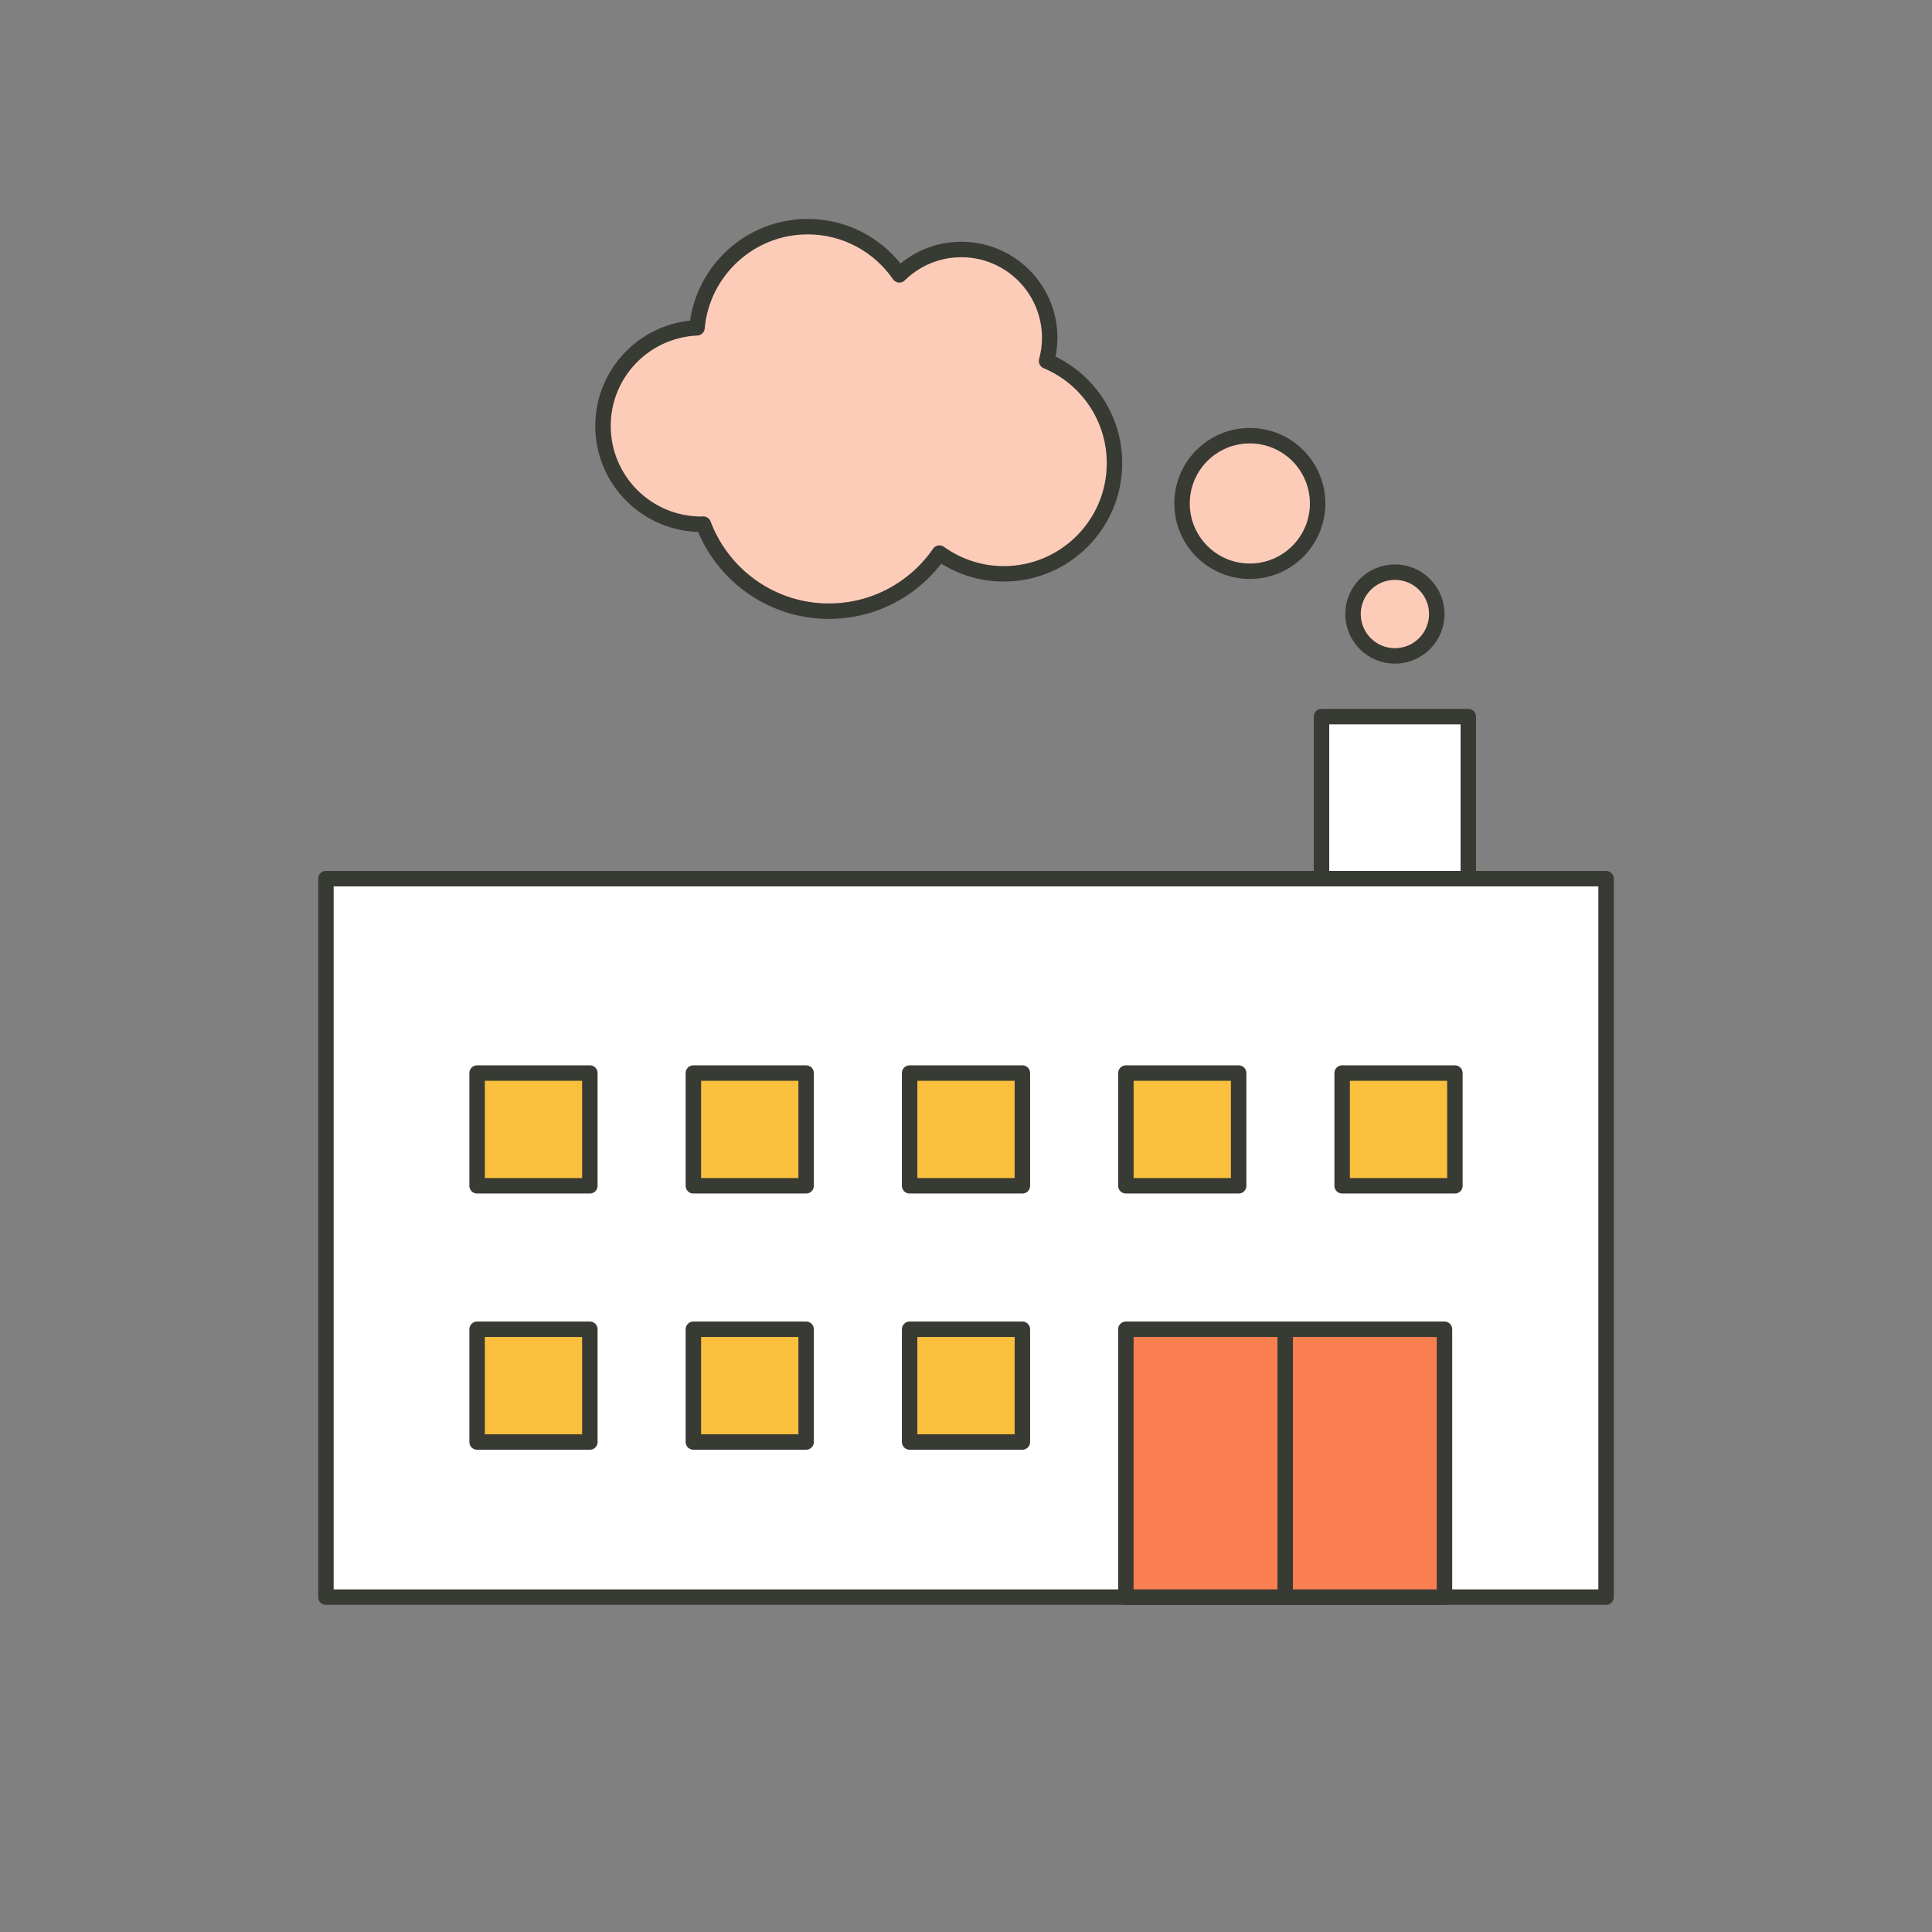 <?xml version="1.0" encoding="UTF-8"?><svg id="_レイヤー_2" xmlns="http://www.w3.org/2000/svg" width="250" height="250" viewBox="0 0 250 250"><rect x="0" y="0" width="250" height="250" fill="#808080" stroke="none"/><defs><style>.cls-1{fill:none;stroke-width:0px;}.cls-2{fill:#fff;}.cls-2,.cls-3,.cls-4,.cls-5{stroke:#383a34;stroke-linejoin:round;stroke-width:2px;}.cls-3{fill:#fdccb9;}.cls-4{fill:#fac03d;}.cls-5{fill:#fa7f50;}</style></defs><g id="_レイアウト"><rect class="cls-1" width="250" height="250"/><polygon class="cls-2" points="207.826 124.18 207.826 206.669 42.174 206.669 42.174 124.18 42.174 113.7 207.826 113.7 207.826 124.18"/><rect class="cls-4" x="61.737" y="138.853" width="14.59" height="14.59"/><rect class="cls-4" x="61.737" y="172.005" width="14.59" height="14.59"/><rect class="cls-4" x="89.721" y="138.853" width="14.59" height="14.59"/><rect class="cls-4" x="89.721" y="172.005" width="14.59" height="14.59"/><rect class="cls-4" x="117.705" y="138.853" width="14.59" height="14.59"/><rect class="cls-4" x="117.705" y="172.005" width="14.59" height="14.59"/><rect class="cls-4" x="145.689" y="138.853" width="14.59" height="14.59"/><rect class="cls-4" x="173.673" y="138.853" width="14.59" height="14.59"/><rect class="cls-2" x="171.003" y="92.73" width="18.995" height="20.971"/><path class="cls-3" d="m170.499,65.149c0,4.844-3.927,8.771-8.771,8.771s-8.771-3.927-8.771-8.771,3.927-8.771,8.771-8.771,8.771,3.927,8.771,8.771Z"/><path class="cls-3" d="m185.919,79.455c0,2.993-2.426,5.419-5.419,5.419s-5.419-2.426-5.419-5.419,2.426-5.419,5.419-5.419,5.419,2.426,5.419,5.419Z"/><path class="cls-3" d="m135.426,46.713c.258-.954.407-1.952.407-2.987,0-6.319-5.122-11.441-11.441-11.441-3.123,0-5.951,1.255-8.015,3.284-2.597-3.766-6.935-6.238-11.856-6.238-7.509,0-13.668,5.752-14.329,13.089-6.766.294-12.165,5.856-12.165,12.694,0,7.026,5.696,12.723,12.723,12.723.088,0,.173-.011.26-.013,2.477,6.575,8.808,11.262,16.25,11.262,5.933,0,11.166-2.978,14.302-7.516,2.348,1.683,5.217,2.684,8.327,2.684,7.912,0,14.326-6.414,14.326-14.326,0-5.949-3.627-11.049-8.789-13.214Z"/><rect class="cls-5" x="145.689" y="172.005" width="41.225" height="34.664"/><line class="cls-2" x1="166.301" y1="172.005" x2="166.301" y2="206.669"/></g></svg>